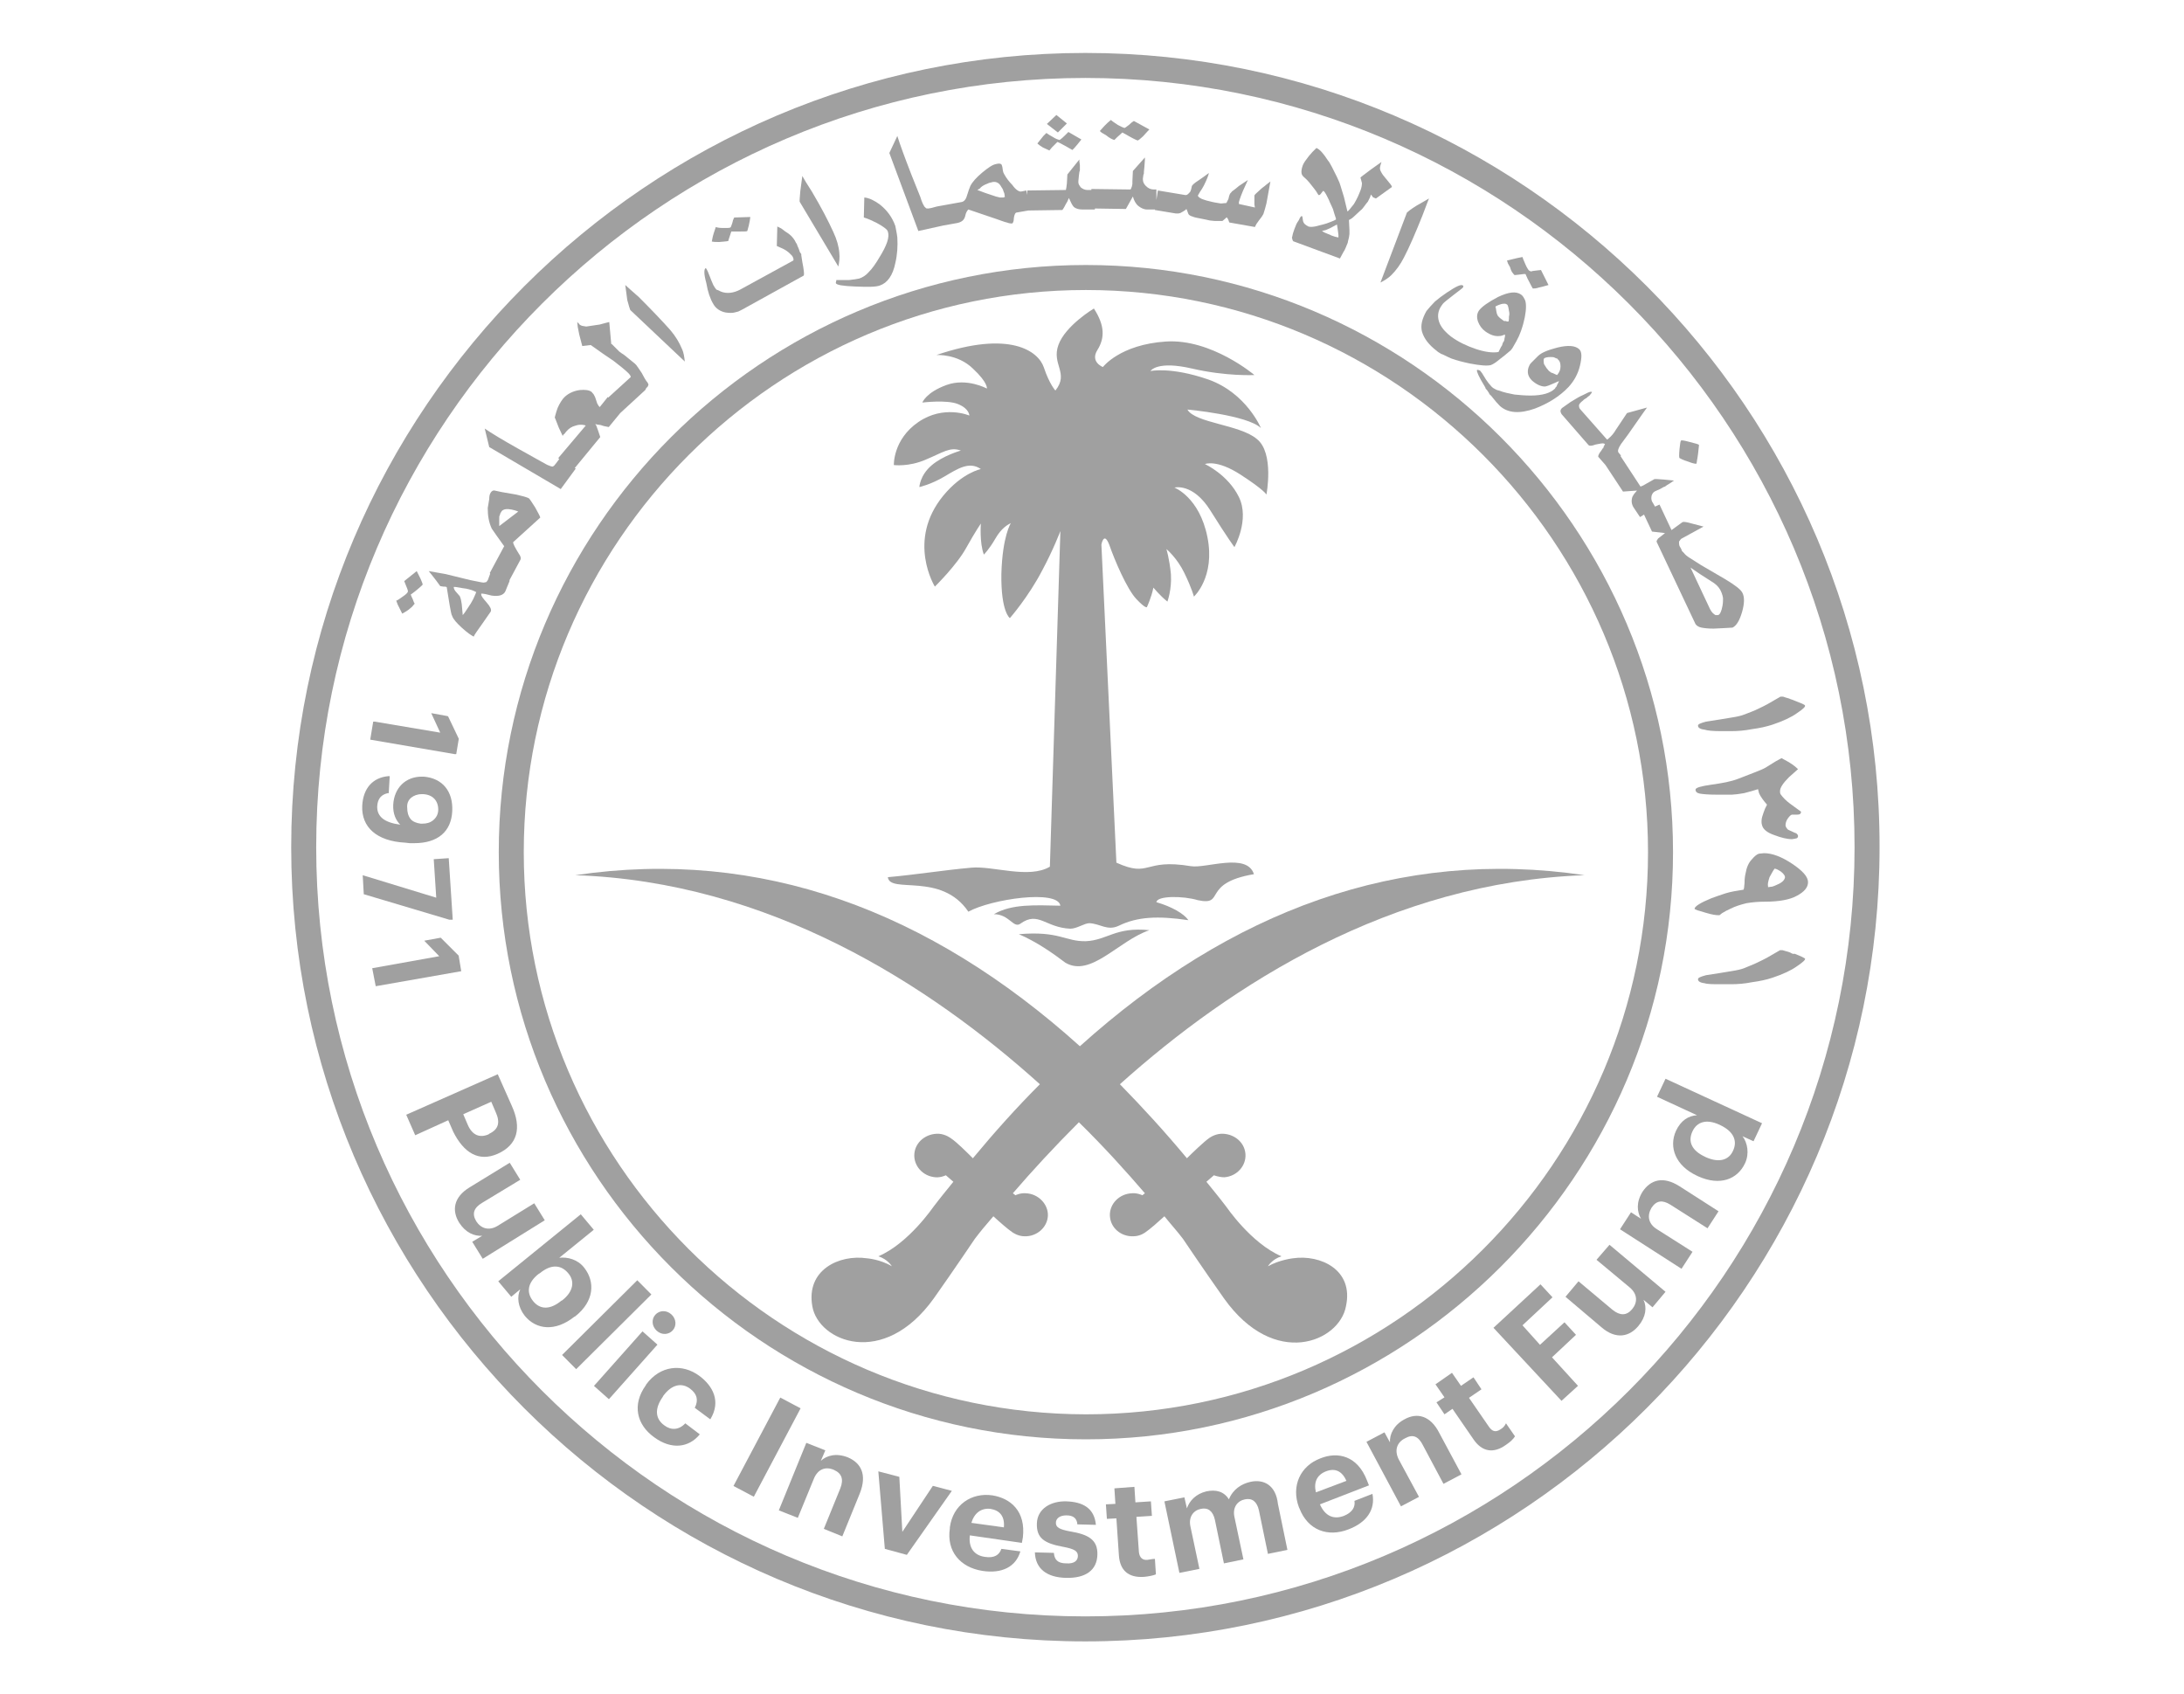 <svg width="165" height="128" viewBox="0 0 165 128" fill="none" xmlns="http://www.w3.org/2000/svg">
<g id="Public_Investment_Fund_(Saudi_Arabia)_logo 1">
<g id="Group">
<g id="Group_2">
<path id="XMLID_120_" d="M97.681 95.058C97.681 95.058 96.661 95.171 95.792 95.662C95.792 95.662 96.094 95.133 96.812 94.907C94.507 93.924 92.656 91.166 92.618 91.128C92.013 90.335 91.749 90.033 91.144 89.277C91.371 89.088 91.711 88.786 91.711 88.786C91.711 88.786 92.089 88.937 92.505 88.937C93.449 88.861 94.167 88.068 94.092 87.161C94.016 86.254 93.185 85.612 92.24 85.65C91.711 85.688 91.333 85.99 91.333 85.99C90.956 86.254 90.087 87.086 89.671 87.501C88.008 85.499 86.308 83.647 84.608 81.909C93.034 74.353 105.087 66.645 119.709 66.116C105.729 64.038 92.958 68.799 81.585 79.038C70.213 68.799 57.442 64.038 43.462 66.116C58.084 66.607 70.175 74.353 78.563 81.909C76.825 83.647 75.162 85.499 73.5 87.501C73.084 87.086 72.253 86.254 71.837 85.99C71.837 85.99 71.459 85.688 70.93 85.65C69.986 85.612 69.155 86.254 69.079 87.161C69.004 88.068 69.721 88.861 70.666 88.937C71.082 88.975 71.459 88.786 71.459 88.786C71.459 88.786 71.799 89.088 72.026 89.277C71.422 90.033 71.157 90.335 70.553 91.128C70.515 91.166 68.663 93.924 66.359 94.907C67.076 95.133 67.379 95.662 67.379 95.662C66.51 95.133 65.49 95.058 65.49 95.058C63.411 94.756 60.88 95.927 61.371 98.685C61.825 101.33 66.737 103.408 70.553 98.081C72.102 95.889 73.651 93.584 73.651 93.584C74.142 92.942 74.369 92.677 75.049 91.884C75.502 92.3 76.144 92.867 76.485 93.093C76.485 93.093 76.9 93.395 77.391 93.395C78.336 93.433 79.129 92.715 79.167 91.846C79.205 90.977 78.449 90.184 77.505 90.146C77.089 90.108 76.711 90.297 76.711 90.297C76.711 90.297 76.636 90.222 76.522 90.146C77.92 88.521 79.583 86.708 81.51 84.781C83.437 86.67 85.099 88.521 86.497 90.146C86.384 90.222 86.308 90.297 86.308 90.297C86.308 90.297 85.93 90.108 85.515 90.146C84.57 90.184 83.814 90.939 83.852 91.846C83.89 92.753 84.684 93.433 85.628 93.395C86.157 93.395 86.535 93.093 86.535 93.093C86.875 92.867 87.517 92.3 87.971 91.884C88.613 92.677 88.877 92.942 89.369 93.584C89.369 93.584 90.918 95.889 92.467 98.081C96.283 103.446 101.195 101.368 101.686 98.685C102.291 95.927 99.759 94.756 97.681 95.058Z" fill="#A0A0A0"/>
<path id="XMLID_119_" d="M76.976 70.574C78.298 71.141 79.545 72.01 80.489 72.728C82.416 73.861 84.495 71.066 86.837 70.272C84.268 70.007 83.663 71.028 82.039 71.103C80.489 71.141 80.036 70.31 76.976 70.574Z" fill="#A0A0A0"/>
<path id="XMLID_118_" d="M73.386 65.549C71.27 65.738 69.192 66.078 67.076 66.267C67.227 67.552 71.119 65.851 73.159 68.874C74.859 67.929 79.922 67.174 80.111 68.421C78.222 68.383 76.446 68.269 75.086 69.063C76.257 69.063 76.56 70.159 77.089 69.781C78.449 68.799 78.978 70.083 80.867 70.159C81.358 70.159 81.925 69.743 82.303 69.743C83.134 69.781 83.663 70.348 84.532 69.932C85.93 69.252 87.479 69.176 89.784 69.516C89.444 69.025 88.537 68.496 87.366 68.156C87.404 67.665 89.368 67.665 90.502 68.005C92.618 68.458 90.729 66.72 94.734 66.04C94.205 64.378 91.106 65.625 89.973 65.436C86.346 64.831 86.95 66.343 84.343 65.171L83.21 41.141C83.21 41.141 83.399 40.083 83.814 41.179C84.192 42.275 85.137 44.504 85.855 45.259C86.572 46.015 86.648 45.864 86.648 45.864C86.648 45.864 86.988 45.146 87.139 44.39C87.139 44.39 87.63 44.995 88.197 45.448C88.197 45.448 88.537 44.541 88.462 43.37C88.348 42.199 88.121 41.481 88.121 41.481C88.121 41.481 88.915 42.123 89.482 43.295C90.049 44.466 90.2 45.071 90.2 45.071C90.2 45.071 91.824 43.597 91.22 40.574C90.615 37.552 88.726 36.834 88.726 36.834C88.726 36.834 90.124 36.456 91.446 38.572C92.769 40.688 93.26 41.33 93.26 41.33C93.26 41.33 94.431 39.252 93.6 37.552C92.769 35.851 91.031 35.058 91.031 35.058C91.031 35.058 91.9 34.68 93.713 35.851C95.527 37.023 95.678 37.363 95.678 37.363C95.678 37.363 96.283 34.227 94.96 33.169C93.676 32.073 90.275 31.96 89.708 30.939C89.708 30.939 94.242 31.355 95.263 32.337C95.263 32.337 94.167 29.693 91.295 28.672C88.462 27.69 86.912 28.03 86.912 28.03C86.95 27.992 87.441 27.237 90.049 27.841C92.656 28.446 94.771 28.332 94.771 28.332C94.771 28.332 91.522 25.574 88.084 25.801C84.608 26.028 83.323 27.728 83.323 27.728C83.323 27.728 82.341 27.35 82.907 26.443C83.474 25.537 83.474 24.592 82.643 23.307C82.643 23.307 80.489 24.592 79.96 26.066C79.431 27.539 80.791 28.181 79.734 29.504C79.734 29.504 79.28 29.013 78.865 27.766C78.449 26.519 76.295 24.932 70.741 26.821C70.741 26.821 72.328 26.708 73.499 27.841C74.671 28.937 74.557 29.353 74.557 29.353C74.557 29.353 73.046 28.521 71.497 29.088C69.948 29.655 69.683 30.411 69.683 30.411C69.683 30.411 71.535 30.184 72.366 30.524C73.235 30.864 73.235 31.393 73.235 31.393C73.235 31.393 71.308 30.562 69.381 31.884C67.454 33.206 67.53 35.133 67.53 35.133C67.53 35.133 68.663 35.285 69.948 34.718C71.232 34.189 71.761 33.736 72.593 34.038C72.593 34.038 71.232 34.416 70.363 35.171C69.494 35.927 69.457 36.796 69.457 36.796C69.457 36.796 70.326 36.607 71.346 36.002C72.366 35.398 73.235 34.831 74.104 35.436C74.104 35.436 72.706 35.7 71.27 37.438C68.474 40.839 70.628 44.315 70.628 44.315C70.628 44.315 72.29 42.69 73.008 41.368C73.726 40.083 74.104 39.554 74.104 39.554C74.104 39.554 73.99 40.99 74.331 41.897C74.331 41.897 74.746 41.481 75.2 40.688C75.653 39.894 76.144 39.63 76.371 39.516C76.371 39.516 75.729 40.499 75.653 43.37C75.615 46.242 76.295 46.695 76.295 46.695C76.295 46.695 77.693 45.108 78.751 43.068C79.582 41.519 80.111 40.121 80.111 40.121L79.318 65.474C77.731 66.418 75.011 65.398 73.386 65.549Z" fill="#A0A0A0"/>
</g>
<g id="Group_3">
<path id="XMLID_115_" d="M82 122.111C49.998 122.111 23.889 96.002 23.889 64C23.889 31.997 49.998 5.889 82 5.889C114.002 5.889 140.111 31.997 140.111 64C140.111 96.002 114.04 122.111 82 122.111ZM82 4C48.977 4 22 30.977 22 64C22 97.06 48.977 124 82 124C115.06 124 142 97.023 142 64C142.038 30.977 115.06 4 82 4Z" fill="#A0A0A0"/>
<path id="XMLID_112_" d="M39.57 64.378C39.57 40.99 58.65 21.909 82.038 21.909C105.426 21.909 124.507 40.99 124.507 64.378C124.507 87.766 105.426 106.846 82.038 106.846C58.613 106.809 39.57 87.728 39.57 64.378ZM126.396 64.378C126.396 39.932 106.484 20.02 82.038 20.02C57.593 20.02 37.681 39.932 37.681 64.378C37.681 88.824 57.593 108.735 82.038 108.735C106.446 108.735 126.396 88.786 126.396 64.378Z" fill="#A0A0A0"/>
<path id="XMLID_111_" d="M63.335 20.134C63.411 19.793 63.449 19.453 63.411 19.113C63.373 18.622 63.222 18.093 62.957 17.526C62.58 16.695 62.05 15.675 61.333 14.466L60.879 13.748L60.615 13.295L60.464 14.428C60.426 14.919 60.388 15.222 60.426 15.259L63.335 20.134Z" fill="#A0A0A0"/>
<path id="XMLID_110_" d="M63.145 21.38C63.183 21.532 63.675 21.607 64.619 21.645C65.564 21.683 66.168 21.683 66.47 21.569C67.037 21.38 67.453 20.814 67.642 19.869C67.793 19.227 67.831 18.584 67.793 17.942C67.755 17.602 67.68 17.3 67.642 17.073C67.415 16.431 67.037 15.902 66.47 15.448C66.055 15.146 65.677 14.957 65.299 14.919L65.261 16.431C65.639 16.544 65.942 16.695 66.244 16.846C66.735 17.111 67.037 17.337 67.075 17.489C67.226 17.904 66.999 18.547 66.433 19.453C66.168 19.907 65.904 20.285 65.639 20.549C65.412 20.814 65.148 20.965 64.921 21.04C64.77 21.078 64.506 21.116 64.166 21.154H63.939H63.675H63.183C63.183 21.267 63.145 21.305 63.145 21.38Z" fill="#A0A0A0"/>
<g id="XMLID_85_">
<path id="XMLID_107_" d="M55.023 18.206C55.023 18.169 55.061 18.055 55.137 17.829L55.25 17.489H55.855C56.232 17.489 56.421 17.489 56.459 17.451L56.572 17.035L56.648 16.657L56.686 16.393L55.477 16.431C55.439 16.468 55.439 16.506 55.401 16.582C55.363 16.657 55.363 16.733 55.325 16.846C55.25 17.073 55.212 17.186 55.174 17.186C55.137 17.224 54.948 17.224 54.645 17.224C54.343 17.224 54.154 17.186 54.079 17.149L53.965 17.489C53.928 17.602 53.89 17.715 53.852 17.866L53.776 18.244C53.928 18.282 54.116 18.282 54.343 18.282C54.683 18.244 54.872 18.244 55.023 18.206Z" fill="#A0A0A0"/>
<path id="XMLID_106_" d="M47.617 23.421L51.736 27.312C51.698 26.972 51.66 26.632 51.509 26.33C51.32 25.877 51.055 25.423 50.64 24.932C50.035 24.252 49.242 23.421 48.259 22.438L47.617 21.872L47.239 21.532L47.39 22.665C47.504 23.081 47.579 23.345 47.617 23.421Z" fill="#A0A0A0"/>
<path id="XMLID_105_" d="M53.89 22.967C54.079 23.307 54.419 23.534 54.834 23.61C55.099 23.647 55.325 23.647 55.477 23.61L55.628 23.572C55.666 23.572 55.741 23.534 55.779 23.534L56.081 23.383L60.728 20.814C60.766 20.7 60.728 20.36 60.615 19.793L60.539 19.302C60.539 19.227 60.539 19.151 60.502 19.151L60.426 19.038L60.351 18.811C60.313 18.735 60.275 18.622 60.237 18.547L60.2 18.433L60.124 18.32L60.048 18.169C59.973 18.055 59.897 17.942 59.784 17.829C59.67 17.715 59.519 17.602 59.33 17.489L59.028 17.262L58.726 17.111L58.688 18.584L59.028 18.735C59.217 18.811 59.33 18.887 59.444 18.962C59.557 19.038 59.633 19.113 59.708 19.189L59.822 19.302C59.822 19.302 59.859 19.34 59.897 19.416C59.935 19.491 59.973 19.605 59.935 19.68L55.93 21.872C55.439 22.136 54.91 22.212 54.456 22.023L54.305 21.947L54.116 21.872L54.003 21.72L53.89 21.532C53.814 21.38 53.701 21.078 53.55 20.7L53.474 20.511L53.398 20.36L53.323 20.247C53.172 20.322 53.172 20.7 53.361 21.38C53.474 22.06 53.663 22.589 53.89 22.967Z" fill="#A0A0A0"/>
<path id="XMLID_102_" d="M74.027 14.239C74.141 14.088 74.292 14.013 74.443 13.937C74.556 13.899 74.632 13.861 74.707 13.824L75.01 13.748C75.274 13.71 75.501 13.824 75.652 14.126C75.765 14.277 75.803 14.39 75.803 14.428L75.879 14.617L75.916 14.882L75.803 14.919H75.69H75.539L75.388 14.882L75.236 14.844L74.67 14.655L74.443 14.579L74.141 14.466L73.838 14.353L74.027 14.239ZM71.269 17.035L72.327 16.846C72.667 16.771 72.856 16.62 72.932 16.28C72.969 16.091 73.045 15.94 73.158 15.826L75.274 16.544C75.614 16.657 75.879 16.771 76.068 16.809C76.257 16.884 76.408 16.884 76.445 16.884C76.521 16.884 76.597 16.733 76.597 16.468C76.634 16.204 76.71 16.053 76.823 16.053L77.692 15.902L80.261 15.864C80.375 15.713 80.45 15.562 80.526 15.411L80.639 15.222L80.753 14.957C80.904 15.297 81.017 15.524 81.13 15.637C81.32 15.788 81.546 15.826 81.773 15.826H82.717V15.751L85.06 15.788L85.589 14.844C85.665 15.146 85.816 15.411 86.005 15.562C86.194 15.713 86.42 15.826 86.647 15.826H87.251V15.864L88.838 16.128H89.027L89.178 16.091C89.329 16.015 89.443 15.94 89.556 15.864L89.632 15.788L89.67 15.864L89.783 16.166C89.821 16.242 89.934 16.317 90.085 16.355C90.236 16.431 90.501 16.468 90.879 16.544L91.068 16.582L91.408 16.657L91.785 16.695H92.352L92.579 16.506L92.654 16.431H92.692C92.73 16.468 92.768 16.544 92.806 16.62L92.843 16.733L92.881 16.809L94.808 17.149L94.921 16.922L95.11 16.657L95.337 16.355L95.45 16.166C95.526 15.94 95.602 15.675 95.677 15.373L95.979 13.71L95.639 13.975C95.526 14.088 95.375 14.164 95.224 14.315C94.921 14.579 94.77 14.73 94.77 14.768V14.995V15.297V15.448L94.808 15.675L93.599 15.411C93.599 15.373 93.599 15.335 93.599 15.259C93.637 15.146 93.675 14.995 93.75 14.806L93.901 14.428L94.279 13.597L93.599 14.05C93.297 14.315 93.108 14.428 93.07 14.466C93.032 14.542 92.957 14.579 92.919 14.655C92.881 14.73 92.843 14.844 92.806 15.033L92.654 15.335L92.239 15.373L91.785 15.297L91.597 15.259L91.143 15.146L90.803 15.033C90.576 14.919 90.501 14.844 90.501 14.768L90.652 14.504C90.69 14.428 90.765 14.353 90.803 14.277L90.954 14.013C91.181 13.559 91.294 13.257 91.332 13.068C91.03 13.295 90.765 13.484 90.539 13.635C90.236 13.824 90.085 13.975 90.047 14.05C90.01 14.239 89.972 14.39 89.934 14.466C89.783 14.655 89.67 14.768 89.518 14.73L87.478 14.39L87.365 15.108V14.315H87.176C86.949 14.315 86.76 14.239 86.571 14.05C86.42 13.899 86.345 13.748 86.345 13.559V13.484L86.382 13.219L86.42 13.106V12.992L86.458 12.615L86.496 12.086V11.897L85.589 12.917L85.551 13.71V13.899L85.513 14.088L85.438 14.277L85.4 14.315L82.453 14.277V14.353H82.151C81.962 14.353 81.811 14.277 81.659 14.164C81.546 14.013 81.471 13.899 81.471 13.786V13.672L81.508 13.295L81.546 12.992L81.584 12.879V12.69V12.463L81.546 12.199V12.048L80.639 13.181L80.602 13.861L80.564 14.164L80.526 14.353L77.617 14.39V14.73L77.541 14.39L77.163 14.466C77.012 14.504 76.748 14.353 76.483 13.975C76.219 13.71 76.03 13.446 75.879 13.181L75.803 13.03L75.765 12.879L75.728 12.615C75.69 12.501 75.69 12.426 75.614 12.388C75.539 12.35 75.425 12.35 75.274 12.388C75.01 12.426 74.67 12.652 74.216 13.03C73.763 13.408 73.46 13.748 73.309 14.05C73.272 14.126 73.158 14.428 73.007 14.919C72.931 15.108 72.818 15.222 72.667 15.259L70.778 15.6L70.362 15.713L70.136 15.751C70.022 15.751 69.984 15.751 69.947 15.713L69.833 15.6C69.833 15.6 69.796 15.562 69.796 15.524C69.758 15.486 69.644 15.259 69.531 14.882L68.851 13.181C68.322 11.821 67.982 10.877 67.793 10.272L67.189 11.557L69.38 17.451L71.269 17.035Z" fill="#A0A0A0"/>
<path id="XMLID_99_" d="M128.436 43.37L129.494 44.05C129.759 44.239 129.947 44.466 130.061 44.768L130.099 44.882L130.136 44.995L130.174 45.184C130.174 45.335 130.174 45.524 130.136 45.751C130.061 46.166 129.947 46.431 129.796 46.468C129.683 46.468 129.607 46.468 129.607 46.468C129.456 46.393 129.305 46.242 129.192 46.015L127.718 42.879L128.436 43.37ZM118.008 30.826C117.932 30.902 117.895 30.977 117.895 31.053C117.895 31.128 117.932 31.204 117.97 31.28L120.01 33.622C120.086 33.698 120.237 33.698 120.539 33.584C120.879 33.509 121.106 33.471 121.182 33.509L121.257 33.547L121.219 33.622L121.144 33.773C121.144 33.849 121.106 33.887 121.068 33.887L121.031 33.962L120.955 34.075L120.842 34.227C120.728 34.416 120.728 34.529 120.766 34.529L121.295 35.133L122.617 37.136L123.675 37.06L123.449 37.325L123.335 37.514C123.222 37.816 123.26 38.118 123.449 38.383L123.902 39.063L124.204 38.874L124.809 40.159L125.791 40.272L125.262 40.688C125.187 40.801 125.149 40.877 125.149 40.914L128.096 47.149C128.209 47.3 128.361 47.375 128.549 47.413C128.738 47.451 129.041 47.489 129.456 47.489L130.25 47.451L130.892 47.413C131.194 47.262 131.421 46.884 131.61 46.242C131.799 45.599 131.799 45.108 131.648 44.806C131.534 44.541 131.081 44.202 130.325 43.748L128.512 42.69L127.68 42.161C127.492 42.048 127.303 41.897 127.227 41.783C127.151 41.708 127.114 41.67 127.076 41.632L127 41.443L126.887 41.254C126.849 41.141 126.849 41.028 126.849 40.914C126.925 40.801 127 40.688 127.114 40.65L128.701 39.781L127.832 39.554C127.454 39.441 127.189 39.403 127.114 39.441L126.282 40.045L125.376 38.118L125.036 38.27L124.884 38.005C124.771 37.854 124.733 37.703 124.771 37.476C124.809 37.325 124.884 37.212 124.998 37.136L125.073 37.098L125.413 36.947L125.678 36.796L125.791 36.758L125.942 36.645L126.131 36.532L126.358 36.38L126.471 36.305C126.396 36.305 126.169 36.267 125.716 36.229L125.187 36.191H124.998L124.393 36.532L124.129 36.683L123.94 36.758L122.429 34.453L122.391 34.491L122.466 34.416L122.277 34.189C122.202 34.075 122.24 33.887 122.466 33.547L122.995 32.829L124.053 31.317L124.431 30.788L122.92 31.204L122.088 32.451C121.937 32.715 121.748 32.942 121.56 33.093L121.484 33.169L121.408 33.206L119.406 30.939C119.293 30.826 119.293 30.713 119.293 30.599C119.33 30.486 119.444 30.373 119.595 30.259C119.595 30.259 119.633 30.222 119.67 30.184L119.784 30.108L119.859 30.07L119.935 29.995L120.086 29.882L120.237 29.693L120.275 29.617C120.237 29.579 120.124 29.579 119.897 29.693L119.746 29.768L119.595 29.844C119.406 29.919 119.066 30.108 118.65 30.373L118.008 30.826Z" fill="#A0A0A0"/>
<path id="XMLID_98_" d="M105.123 20.776C105.463 20.436 105.803 19.982 106.068 19.453C106.483 18.66 106.937 17.602 107.466 16.28L107.768 15.486L107.957 14.995L106.975 15.562C106.559 15.826 106.332 16.015 106.295 16.053L104.292 21.343C104.594 21.191 104.897 21.003 105.123 20.776Z" fill="#A0A0A0"/>
<path id="XMLID_97_" d="M127.529 34.869C127.907 35.02 128.134 35.058 128.171 35.02C128.171 34.944 128.209 34.869 128.209 34.756C128.247 34.642 128.247 34.491 128.285 34.302L128.36 33.622C128.323 33.547 128.096 33.509 127.68 33.395C127.265 33.282 127.038 33.244 127 33.282C126.962 33.32 126.925 33.509 126.887 33.924C126.849 34.34 126.849 34.567 126.887 34.605C126.962 34.642 127.151 34.756 127.529 34.869Z" fill="#A0A0A0"/>
<path id="XMLID_94_" d="M113.625 24.252L113.474 24.139L113.322 24.025L113.171 23.874L113.096 23.723L113.058 23.572L113.02 23.345C113.02 23.27 112.982 23.232 112.982 23.156C113.171 23.043 113.322 23.005 113.436 22.967C113.625 22.929 113.776 22.929 113.851 23.005C113.927 23.043 113.965 23.232 114.003 23.496C114.04 23.647 114.04 23.761 114.003 23.912C114.003 24.025 114.003 24.176 113.965 24.29H113.851L113.776 24.252H113.625ZM107.428 25.045C107.579 25.574 107.957 26.066 108.562 26.519C108.6 26.557 108.637 26.594 108.713 26.632C108.788 26.67 108.864 26.746 109.015 26.783L109.317 26.934L109.657 27.086C110.073 27.237 110.526 27.35 111.055 27.463C111.849 27.615 112.378 27.652 112.642 27.577C112.831 27.501 113.058 27.35 113.322 27.123L113.663 26.859L114.116 26.481L114.154 26.443L114.267 26.292L114.569 25.763L114.758 25.385L114.909 25.008C115.174 24.252 115.287 23.61 115.287 23.156C115.287 22.892 115.249 22.703 115.174 22.589C115.098 22.438 115.023 22.325 114.909 22.249C114.532 21.985 113.965 22.06 113.171 22.438C112.453 22.816 111.962 23.156 111.736 23.458C111.584 23.685 111.547 23.95 111.66 24.29C111.773 24.592 111.962 24.856 112.227 25.045C112.605 25.31 112.945 25.423 113.285 25.385C113.398 25.385 113.511 25.348 113.7 25.272C113.7 25.348 113.7 25.385 113.7 25.423L113.663 25.574C113.663 25.688 113.625 25.801 113.549 25.877L113.474 26.103L113.398 26.217L113.209 26.594C112.756 26.67 112.189 26.594 111.509 26.368C110.829 26.141 110.186 25.839 109.62 25.423C109.28 25.159 108.977 24.856 108.788 24.479C108.562 23.987 108.6 23.496 108.94 23.043C109.015 22.929 109.128 22.816 109.28 22.703L109.809 22.287L110.3 21.909C110.413 21.834 110.489 21.758 110.526 21.72C110.564 21.645 110.564 21.607 110.526 21.569C110.375 21.456 109.998 21.645 109.317 22.098C108.977 22.325 108.675 22.552 108.411 22.778C108.146 23.043 107.957 23.27 107.768 23.496C107.428 24.101 107.315 24.592 107.428 25.045Z" fill="#A0A0A0"/>
<path id="XMLID_91_" d="M100.174 17.375L100.514 17.224L101.005 16.96L101.043 17.186L101.081 17.451L101.118 17.753V17.942C100.929 17.904 100.778 17.866 100.589 17.791L100.514 17.753L100.06 17.564L99.871 17.451L100.174 17.375ZM101.232 19.529L101.496 19.038C101.61 18.887 101.685 18.66 101.798 18.395C101.798 18.395 101.836 18.32 101.836 18.244L101.912 17.942L101.95 17.678V17.375L101.912 16.62C101.987 16.582 102.138 16.506 102.252 16.393L102.781 15.902C102.894 15.826 103.008 15.675 103.196 15.411C103.272 15.335 103.31 15.259 103.348 15.222L103.423 15.07L103.499 14.919L103.574 14.693L103.688 14.844C103.725 14.882 103.725 14.919 103.763 14.919L103.952 14.995L105.161 14.126C105.161 14.05 105.048 13.899 104.821 13.635L104.481 13.219C104.33 12.992 104.254 12.841 104.254 12.728C104.254 12.615 104.292 12.463 104.368 12.237L103.574 12.803L102.97 13.257L102.781 13.408L102.894 13.824C102.894 14.013 102.856 14.201 102.781 14.39L102.705 14.579L102.592 14.844L102.441 15.146L102.29 15.411C102.025 15.751 101.874 15.94 101.798 15.977L101.534 14.882L101.269 14.013C101.194 13.748 101.081 13.559 101.005 13.37L100.778 12.917L100.627 12.615C100.514 12.426 100.438 12.237 100.325 12.123C99.985 11.595 99.72 11.292 99.456 11.179L99.154 11.481L98.889 11.783C98.662 12.086 98.511 12.275 98.436 12.463C98.36 12.652 98.322 12.841 98.322 12.992C98.322 13.181 98.398 13.295 98.587 13.446C98.814 13.635 99.04 13.937 99.305 14.277L99.418 14.428L99.607 14.73C99.683 14.768 99.758 14.693 99.834 14.579C99.909 14.466 99.985 14.39 99.985 14.428C100.023 14.428 100.136 14.579 100.249 14.806L100.4 15.108C100.438 15.222 100.476 15.297 100.514 15.373L100.703 15.788L100.816 16.166L100.929 16.506V16.582C100.816 16.657 100.703 16.695 100.514 16.771L100.212 16.884L99.947 16.96L99.343 17.111C99.116 17.149 98.965 17.149 98.851 17.111C98.625 16.997 98.474 16.884 98.436 16.657L98.398 16.393L98.36 16.317C98.285 16.317 98.209 16.431 98.133 16.62C98.058 16.733 97.982 16.846 97.945 16.922L97.793 17.3C97.756 17.413 97.718 17.526 97.68 17.64C97.642 17.753 97.642 17.866 97.605 17.942C97.642 18.131 97.68 18.244 97.756 18.244L101.232 19.529Z" fill="#A0A0A0"/>
<path id="XMLID_90_" d="M114.078 20.171L114.154 20.398L114.229 20.549C114.305 20.662 114.381 20.738 114.418 20.776H114.494L114.834 20.738L115.136 20.7H115.25L115.401 21.04C115.665 21.532 115.779 21.796 115.816 21.796C115.892 21.796 116.043 21.796 116.27 21.72C116.459 21.683 116.723 21.607 116.988 21.532L116.421 20.398L116.081 20.436L115.779 20.474C115.703 20.511 115.627 20.511 115.59 20.474L115.514 20.436C115.476 20.398 115.363 20.247 115.25 19.982C115.098 19.642 115.023 19.453 115.023 19.416L114.645 19.491L113.852 19.68L113.927 19.907L114.078 20.171Z" fill="#A0A0A0"/>
<path id="XMLID_87_" d="M116.648 27.086C116.723 27.01 116.912 26.972 117.139 26.972C117.252 26.972 117.366 26.972 117.441 27.01C117.517 27.048 117.592 27.086 117.63 27.086C117.668 27.086 117.668 27.123 117.706 27.161C117.857 27.274 117.895 27.463 117.895 27.69C117.895 27.917 117.819 28.106 117.668 28.295L117.63 28.332L117.29 28.181L117.177 28.144L117.139 28.106L117.026 28.03L116.837 27.803L116.648 27.501C116.61 27.274 116.61 27.123 116.648 27.086ZM115.665 27.426C115.552 27.539 115.514 27.69 115.476 27.766C115.363 28.144 115.439 28.446 115.741 28.748C116.081 29.05 116.421 29.201 116.723 29.201L116.874 29.164L116.988 29.126L117.177 29.05L117.441 28.937L117.781 28.786C117.743 28.899 117.706 28.975 117.668 29.013L117.592 29.201L117.555 29.239L117.517 29.277L117.479 29.353C117.139 29.693 116.534 29.882 115.628 29.882C115.212 29.882 114.796 29.844 114.419 29.806C114.041 29.73 113.625 29.655 113.247 29.504L113.096 29.466L112.945 29.39C112.869 29.353 112.794 29.315 112.681 29.201L112.454 28.937L112.265 28.672L111.963 28.181L111.811 27.992C111.698 27.955 111.623 27.917 111.585 27.955C111.547 28.068 111.736 28.484 112.152 29.164C112.189 29.239 112.227 29.277 112.227 29.315C112.227 29.353 112.265 29.39 112.34 29.466L112.492 29.693C112.529 29.768 112.529 29.806 112.567 29.806C112.567 29.844 112.605 29.844 112.643 29.882L112.794 30.07C112.945 30.259 113.096 30.448 113.323 30.675C113.927 31.204 114.796 31.28 115.968 30.864C116.95 30.486 117.819 29.957 118.499 29.239C118.915 28.786 119.217 28.257 119.368 27.615C119.519 26.972 119.519 26.557 119.293 26.368C118.99 26.103 118.461 26.066 117.668 26.254C116.95 26.443 116.459 26.632 116.194 26.897L115.665 27.426Z" fill="#A0A0A0"/>
<path id="XMLID_86_" d="M79.28 11.368L79.469 11.141L79.658 10.952L79.884 10.725C79.922 10.725 80.149 10.839 80.489 11.028L81.018 11.33L81.169 11.179L81.396 10.914L81.698 10.537L80.716 9.97L80.451 10.234C80.224 10.461 80.073 10.574 80.035 10.574C79.922 10.537 79.771 10.499 79.544 10.348L79.28 10.197L79.053 10.045L78.94 10.159L78.826 10.272L78.675 10.461L78.373 10.839C78.449 10.914 78.6 11.028 78.789 11.141C78.902 11.179 79.091 11.292 79.28 11.368Z" fill="#A0A0A0"/>
</g>
<path id="XMLID_84_" d="M79.091 9.365L79.922 10.008L80.602 9.327L79.809 8.685L79.091 9.365Z" fill="#A0A0A0"/>
<g id="XMLID_70_">
<path id="XMLID_83_" d="M84.19 10.574L84.379 10.385L84.795 10.008L85.4 10.348C85.74 10.537 85.928 10.612 85.966 10.612L86.08 10.537L86.344 10.31C86.609 10.008 86.797 9.819 86.835 9.781L85.664 9.139C85.588 9.176 85.437 9.29 85.286 9.441C85.097 9.592 84.984 9.667 84.946 9.667L84.757 9.592L84.455 9.441C84.153 9.252 83.964 9.101 83.926 9.063L83.662 9.29L83.435 9.516L83.095 9.894C83.132 9.97 83.321 10.083 83.586 10.234C83.813 10.423 84.039 10.537 84.19 10.574Z" fill="#A0A0A0"/>
<path id="XMLID_82_" d="M42.364 36.947L43.498 35.398L43.422 35.36L45.349 33.018L45.198 32.564L45.047 32.149L44.971 32.035L45.122 32.073L45.387 32.111L45.614 32.186L45.991 32.262L46.86 31.204L48.75 29.466L48.825 29.315L48.938 29.201C48.976 29.088 49.014 29.05 48.976 29.013C48.938 28.899 48.901 28.861 48.863 28.824C48.825 28.786 48.787 28.71 48.712 28.597L48.485 28.181C48.296 27.879 48.145 27.69 48.069 27.577C48.069 27.577 48.032 27.539 47.956 27.463L47.163 26.821L46.936 26.67L46.785 26.557L46.52 26.292L46.218 25.99H46.18L46.029 24.327L45.727 24.403L45.311 24.516L44.291 24.668C44.102 24.63 43.989 24.63 43.913 24.592L43.838 24.554C43.8 24.554 43.8 24.516 43.762 24.479L43.611 24.327L43.649 24.705L43.762 25.272L43.989 26.141L44.631 26.066L45.538 26.708L46.369 27.274C46.86 27.652 47.238 27.955 47.465 28.181C47.578 28.295 47.654 28.408 47.654 28.484L45.954 30.033L45.916 29.995L45.311 30.751L45.236 30.675L45.122 30.486L45.009 30.146C44.971 29.995 44.896 29.882 44.858 29.806C44.82 29.73 44.745 29.693 44.707 29.617C44.518 29.466 44.216 29.428 43.8 29.466C43.271 29.541 42.818 29.768 42.515 30.146C42.326 30.41 42.138 30.713 42.024 31.128L41.949 31.393L41.911 31.544L41.949 31.62L42.213 32.3L42.515 32.942C42.515 32.904 42.553 32.829 42.629 32.791L42.78 32.602C42.969 32.375 43.195 32.224 43.498 32.149C43.724 32.073 43.913 32.073 44.14 32.111L44.253 32.149L42.175 34.605L42.251 34.68L42.024 34.982L41.873 35.171C41.797 35.247 41.722 35.247 41.722 35.247L41.571 35.209C41.571 35.209 41.533 35.209 41.495 35.171C41.42 35.171 41.231 35.058 40.891 34.869L39.266 33.962C37.981 33.244 37.112 32.715 36.621 32.375L36.961 33.773L42.364 36.947Z" fill="#A0A0A0"/>
<path id="XMLID_78_" d="M34.921 44.428L35.186 44.466C35.261 44.466 35.299 44.504 35.374 44.504L35.639 44.579L35.828 44.655L35.979 44.73L35.904 44.919L35.752 45.259L35.563 45.599C35.526 45.637 35.488 45.713 35.412 45.826L35.261 46.053L35.11 46.28L34.959 46.468L34.883 45.637C34.846 45.373 34.808 45.184 34.732 45.033L34.468 44.73C34.354 44.617 34.279 44.466 34.279 44.353C34.279 44.315 34.505 44.353 34.921 44.428ZM37.717 39.743V39.592V39.214C37.717 39.063 37.717 38.95 37.755 38.95L37.793 38.798L37.906 38.609C38.057 38.458 38.284 38.421 38.662 38.496C38.813 38.534 39.002 38.572 39.153 38.647L37.717 39.743ZM32.956 43.861L33.259 44.277L33.485 44.315C33.599 44.315 33.674 44.315 33.75 44.353L33.977 45.751C34.052 46.128 34.09 46.431 34.166 46.544C34.241 46.771 34.505 47.073 34.921 47.451C35.337 47.829 35.639 48.018 35.79 48.093L35.866 47.942L36.017 47.715L36.47 47.073C36.848 46.544 37.037 46.242 37.075 46.204C37.15 46.053 37.037 45.826 36.773 45.524C36.508 45.222 36.357 45.033 36.357 44.919V44.844H36.432C36.508 44.844 36.735 44.882 37.15 44.995C37.717 45.071 38.019 44.957 38.17 44.693L38.511 43.861H38.473L39.304 42.312C39.38 42.199 39.342 42.01 39.191 41.821C38.888 41.33 38.737 41.028 38.775 40.952L40.815 39.101C40.815 39.025 40.664 38.761 40.438 38.345C40.173 37.929 40.022 37.703 39.984 37.665C39.871 37.589 39.72 37.552 39.606 37.514L39.304 37.438L39.002 37.363L37.906 37.174L37.377 37.06C37.264 37.023 37.15 37.098 37.075 37.212C36.999 37.325 36.961 37.476 36.961 37.703L36.848 38.383C36.848 38.95 36.924 39.441 37.15 39.932L37.49 40.423L38.057 41.217L38.095 41.254L36.999 43.295L37.037 43.333L36.924 43.635L36.886 43.748C36.848 43.861 36.773 43.937 36.735 43.975L36.546 44.013C36.432 44.013 36.092 43.937 35.526 43.824L33.674 43.37L33.032 43.257L32.39 43.144L32.692 43.521L32.956 43.861Z" fill="#A0A0A0"/>
<path id="XMLID_77_" d="M30.387 46.355C30.463 46.317 30.538 46.28 30.651 46.204L30.878 46.053L31.143 45.826C31.218 45.751 31.256 45.675 31.332 45.599C31.294 45.562 31.256 45.486 31.18 45.259L31.105 45.108L31.029 44.919C31.067 44.882 31.256 44.768 31.52 44.541C31.709 44.39 31.823 44.277 31.898 44.202L31.936 44.164C31.936 44.126 31.898 44.013 31.785 43.748L31.634 43.446L31.483 43.144L30.538 43.899L30.765 44.466C30.803 44.579 30.84 44.655 30.803 44.73C30.765 44.806 30.651 44.919 30.425 45.071C30.16 45.259 30.009 45.373 29.934 45.373L30.047 45.675L30.387 46.355Z" fill="#A0A0A0"/>
<path id="XMLID_74_" d="M133.687 66.267C133.914 65.851 134.027 65.662 134.065 65.625C134.178 65.625 134.329 65.7 134.556 65.851C134.745 66.002 134.858 66.154 134.858 66.267C134.821 66.531 134.556 66.72 134.178 66.871C134.103 66.909 133.989 66.947 133.876 66.985C133.876 66.985 133.763 66.985 133.574 67.023V66.947C133.536 66.834 133.574 66.607 133.687 66.267ZM128.02 68.647C128.057 68.723 128.322 68.799 128.851 68.95C129.342 69.101 129.644 69.138 129.795 69.138H129.909L130.098 68.987L130.362 68.836C130.4 68.799 130.438 68.799 130.513 68.761C130.589 68.723 130.664 68.685 130.74 68.647C131.118 68.458 131.496 68.345 131.949 68.232C132.402 68.156 132.856 68.118 133.347 68.118C134.405 68.118 135.236 67.967 135.765 67.665C136.332 67.363 136.596 67.023 136.596 66.645C136.596 66.229 136.181 65.776 135.387 65.247C134.594 64.718 133.876 64.453 133.271 64.453L132.894 64.491C132.742 64.529 132.554 64.68 132.365 64.907C132.1 65.171 131.949 65.549 131.873 66.002C131.836 66.154 131.798 66.38 131.798 66.72L131.76 67.098L131.722 67.212C131.231 67.287 130.778 67.363 130.4 67.476L129.833 67.665L129.304 67.854C128.473 68.194 128.057 68.458 128.02 68.647Z" fill="#A0A0A0"/>
<path id="XMLID_73_" d="M135.84 58.106C135.576 57.841 135.274 57.652 135.009 57.501L134.593 57.275L134.178 57.501L133.384 57.992C133.195 58.106 132.893 58.219 132.515 58.37L131.344 58.824C130.777 59.05 130.097 59.164 129.304 59.277C128.51 59.39 128.095 59.504 128.095 59.655C128.095 59.806 128.208 59.919 128.435 59.957C128.661 59.995 129.077 60.033 129.682 60.033H129.908H130.853L131.269 59.995L131.76 59.919L132.326 59.768L132.818 59.617L132.893 59.919C133.007 60.184 133.233 60.486 133.498 60.788L133.422 60.94L133.347 61.091L133.233 61.393C133.158 61.62 133.082 61.809 133.082 62.035C133.082 62.149 133.082 62.224 133.12 62.337C133.195 62.64 133.498 62.904 134.065 63.093C134.556 63.282 135.009 63.395 135.387 63.395L135.614 63.358L135.765 63.32C135.84 63.244 135.84 63.206 135.84 63.131C135.803 63.018 135.727 62.942 135.576 62.904L135.085 62.678C134.971 62.564 134.896 62.451 134.896 62.337C134.896 62.149 134.971 61.96 135.085 61.809C135.198 61.657 135.311 61.544 135.387 61.544H135.576H135.765C135.991 61.544 136.067 61.468 136.067 61.317L135.236 60.713C134.934 60.486 134.707 60.259 134.518 59.995C134.48 59.919 134.48 59.844 134.48 59.768C134.48 59.504 134.707 59.164 135.16 58.71L135.84 58.106Z" fill="#A0A0A0"/>
<path id="XMLID_72_" d="M130.777 54.214C130.286 54.29 129.681 54.403 128.888 54.516C128.472 54.63 128.283 54.705 128.283 54.819C128.283 54.97 128.434 55.083 128.774 55.121C129.001 55.196 129.417 55.234 129.983 55.234H130.512H130.815C131.268 55.234 131.797 55.196 132.364 55.083C132.931 55.008 133.46 54.894 133.913 54.743C134.706 54.479 135.349 54.176 135.764 53.874C136.218 53.572 136.407 53.383 136.369 53.307C136.369 53.232 136.067 53.118 135.575 52.929C135.5 52.892 135.386 52.854 135.273 52.816C135.198 52.778 135.084 52.74 134.933 52.703L134.706 52.627H134.517L133.535 53.194C133.346 53.307 133.082 53.421 132.779 53.572C132.477 53.723 132.137 53.836 131.759 53.987C131.57 54.063 131.268 54.139 130.777 54.214Z" fill="#A0A0A0"/>
<path id="XMLID_71_" d="M135.273 71.972C135.198 71.934 135.084 71.897 134.933 71.859L134.669 71.783H134.48L133.497 72.35C133.308 72.463 133.044 72.577 132.742 72.728C132.439 72.879 132.099 72.992 131.759 73.144C131.57 73.219 131.268 73.295 130.777 73.37C130.286 73.446 129.681 73.559 128.888 73.672C128.472 73.786 128.283 73.861 128.283 73.975C128.283 74.126 128.434 74.239 128.774 74.277C129.001 74.353 129.417 74.353 129.983 74.353H130.512H130.815C131.268 74.353 131.797 74.315 132.364 74.201C132.931 74.126 133.46 74.013 133.913 73.861C134.706 73.597 135.349 73.295 135.764 72.992C136.218 72.69 136.407 72.501 136.369 72.426C136.369 72.388 136.067 72.237 135.575 72.048C135.5 72.086 135.386 72.048 135.273 71.972Z" fill="#A0A0A0"/>
</g>
<path id="XMLID_69_" d="M34.468 56.972L34.657 55.839V55.801L33.864 54.139L33.826 54.101L32.579 53.874L33.259 55.348L28.31 54.516H28.196L27.97 55.877L34.355 56.972H34.468Z" fill="#A0A0A0"/>
<g id="XMLID_65_">
<path id="XMLID_66_" d="M31.069 60.259C31.257 60.108 31.522 59.995 31.862 59.995C31.9 59.995 31.938 59.995 31.975 59.995C32.693 60.033 33.109 60.486 33.109 61.166C33.109 61.506 32.958 61.771 32.731 61.96C32.504 62.149 32.24 62.224 31.9 62.224C31.862 62.224 31.824 62.224 31.786 62.224C31.484 62.186 31.182 62.073 31.031 61.884C30.842 61.657 30.766 61.355 30.766 61.053C30.729 60.713 30.842 60.448 31.069 60.259ZM30.615 63.66L30.955 63.698C31.069 63.698 31.182 63.698 31.295 63.698C33.071 63.698 34.091 62.829 34.167 61.28C34.242 59.768 33.411 58.786 32.013 58.672C31.975 58.672 31.9 58.672 31.862 58.672C30.653 58.672 29.784 59.504 29.708 60.788C29.671 61.506 29.935 61.998 30.237 62.3C29.066 62.149 28.462 61.695 28.499 60.902C28.537 60.335 28.802 60.033 29.293 59.919H29.368L29.444 58.635H29.331C28.159 58.748 27.441 59.542 27.366 60.864C27.29 62.489 28.462 63.547 30.615 63.66Z" fill="#A0A0A0"/>
</g>
<path id="XMLID_64_" d="M33.94 69.479H34.204L33.902 64.831L32.769 64.907L32.958 67.816L27.517 66.154L27.403 66.116L27.479 67.476V67.552L33.94 69.479Z" fill="#A0A0A0"/>
<path id="XMLID_63_" d="M34.658 72.237V72.199L33.335 70.876L33.297 70.839L32.051 71.065L33.184 72.237L28.121 73.144L28.386 74.504L34.846 73.37L34.658 72.237Z" fill="#A0A0A0"/>
<g id="XMLID_55_">
<path id="XMLID_60_" d="M37.114 83.232L37.454 84.025C37.794 84.781 37.68 85.31 36.962 85.65L36.925 85.688C36.245 85.99 35.678 85.763 35.338 84.97L34.998 84.176L37.114 83.232ZM37.605 87.161C39.116 86.481 39.418 85.196 38.663 83.534L37.605 81.154L30.69 84.214L31.37 85.763L33.864 84.63L34.242 85.499C35.035 87.086 36.169 87.803 37.605 87.161Z" fill="#A0A0A0"/>
<path id="XMLID_59_" d="M40.362 90.902L37.604 92.602C36.924 93.018 36.32 92.791 35.98 92.262C35.64 91.695 35.791 91.242 36.433 90.864L39.304 89.126L38.511 87.841L35.488 89.693C34.242 90.448 34.128 91.469 34.695 92.375C35.186 93.131 35.828 93.395 36.433 93.358L35.677 93.811L36.471 95.096L41.156 92.186L40.362 90.902Z" fill="#A0A0A0"/>
<path id="XMLID_56_" d="M42.479 98.232L42.403 98.269C41.572 98.95 40.816 98.95 40.287 98.307C39.758 97.665 39.834 96.909 40.703 96.229L40.779 96.191C41.648 95.474 42.403 95.549 42.932 96.191C43.423 96.758 43.348 97.552 42.479 98.232ZM43.461 99.441C44.897 98.307 44.972 96.834 44.141 95.776C43.65 95.133 42.857 94.945 42.252 95.02L44.859 92.904L43.877 91.733L37.643 96.796L38.625 97.967L39.305 97.4C39.041 97.967 39.116 98.723 39.645 99.403C40.514 100.461 41.95 100.612 43.386 99.479L43.461 99.441Z" fill="#A0A0A0"/>
</g>
<path id="XMLID_54_" d="M48.146 96.718L42.464 102.363L43.529 103.435L49.211 97.79L48.146 96.718Z" fill="#A0A0A0"/>
<g id="XMLID_52_">
<path id="XMLID_53_" d="M49.506 99.327C49.204 99.668 49.242 100.196 49.62 100.536C49.997 100.877 50.526 100.839 50.829 100.499C51.131 100.159 51.093 99.63 50.715 99.29C50.337 98.95 49.809 98.987 49.506 99.327Z" fill="#A0A0A0"/>
</g>
<path id="XMLID_51_" d="M48.54 100.577L44.874 104.699L46.003 105.703L49.669 101.582L48.54 100.577Z" fill="#A0A0A0"/>
<g id="XMLID_49_">
<path id="XMLID_50_" d="M52.831 103.937C51.547 102.992 49.884 103.144 48.826 104.579L48.789 104.655C47.731 106.128 48.108 107.64 49.431 108.584C50.716 109.529 52.038 109.378 52.869 108.358L51.773 107.526C51.282 108.055 50.678 108.055 50.187 107.678C49.507 107.186 49.431 106.431 50.073 105.524L50.111 105.448C50.753 104.579 51.509 104.428 52.151 104.919C52.642 105.297 52.794 105.751 52.491 106.355L53.663 107.224C54.494 105.864 53.852 104.693 52.831 103.937Z" fill="#A0A0A0"/>
</g>
<path id="XMLID_48_" d="M58.949 105.58L55.414 112.258L56.95 113.071L60.485 106.393L58.949 105.58Z" fill="#A0A0A0"/>
<g id="XMLID_46_">
<path id="XMLID_47_" d="M64.053 110.096C63.184 109.756 62.466 109.945 62.013 110.36L62.353 109.567L60.917 109L58.839 114.101L60.275 114.667L61.484 111.72C61.786 110.965 62.391 110.776 62.995 111.04C63.6 111.305 63.751 111.758 63.486 112.438L62.239 115.499L63.637 116.065L64.96 112.816C65.526 111.38 65.035 110.511 64.053 110.096Z" fill="#A0A0A0"/>
</g>
<path id="XMLID_45_" d="M70.476 112.249L68.171 115.725L67.944 111.569L66.357 111.154L66.849 117.01L68.511 117.463L71.912 112.627L70.476 112.249Z" fill="#A0A0A0"/>
<g id="XMLID_33_">
<path id="XMLID_42_" d="M73.386 115.045C73.612 114.29 74.141 113.912 74.822 113.987C75.54 114.101 75.917 114.554 75.842 115.385L73.386 115.045ZM74.973 112.967C73.386 112.741 71.988 113.685 71.761 115.385V115.461C71.497 117.199 72.555 118.408 74.217 118.673C75.691 118.899 76.749 118.37 77.089 117.199L75.653 117.01C75.502 117.463 75.124 117.728 74.406 117.615C73.575 117.501 73.159 116.897 73.272 115.99L77.202 116.557L77.278 116.141C77.504 114.176 76.371 113.194 74.973 112.967Z" fill="#A0A0A0"/>
<path id="XMLID_41_" d="M80.829 115.688C80.036 115.536 79.772 115.385 79.772 115.045C79.772 114.705 80.074 114.479 80.565 114.479C81.094 114.479 81.358 114.705 81.396 115.159L82.794 115.196C82.681 113.912 81.774 113.458 80.565 113.421C79.431 113.383 78.374 113.95 78.336 115.083C78.298 116.179 78.865 116.594 80.338 116.859C81.132 117.01 81.434 117.161 81.434 117.539C81.434 117.917 81.132 118.144 80.565 118.106C79.885 118.106 79.658 117.803 79.62 117.312L78.185 117.275C78.222 118.484 79.054 119.164 80.527 119.201C82.001 119.239 82.87 118.635 82.907 117.463C82.945 116.292 82.19 115.914 80.829 115.688Z" fill="#A0A0A0"/>
<path id="XMLID_40_" d="M86.686 117.841C86.308 117.879 86.081 117.652 86.043 117.237L85.855 114.592L87.026 114.516L86.95 113.421L85.779 113.496L85.704 112.325L84.192 112.438L84.268 113.61L83.55 113.647L83.625 114.743L84.343 114.705L84.532 117.501C84.608 118.635 85.25 119.201 86.421 119.126C86.837 119.088 87.139 119.013 87.328 118.937L87.253 117.766C87.101 117.766 86.912 117.803 86.686 117.841Z" fill="#A0A0A0"/>
<path id="XMLID_39_" d="M94.469 111.947C93.788 112.098 93.146 112.514 92.844 113.269C92.466 112.665 91.861 112.514 91.144 112.665C90.35 112.854 89.859 113.383 89.67 113.95L89.481 113.118L87.97 113.421L89.103 118.824L90.615 118.521L89.934 115.31C89.783 114.592 90.161 114.101 90.728 113.987C91.257 113.874 91.635 114.139 91.786 114.819L92.466 118.106L93.939 117.803L93.259 114.592C93.108 113.874 93.486 113.383 94.053 113.269C94.582 113.156 94.96 113.421 95.111 114.101L95.791 117.388L97.264 117.086L96.546 113.61C96.395 112.212 95.489 111.72 94.469 111.947Z" fill="#A0A0A0"/>
<path id="XMLID_36_" d="M100.174 111.154C100.854 110.889 101.383 111.116 101.723 111.872L99.419 112.741C99.23 111.985 99.494 111.418 100.174 111.154ZM102.328 113.383C102.404 113.836 102.177 114.252 101.534 114.516C100.741 114.819 100.099 114.516 99.721 113.647L103.424 112.212L103.273 111.834C102.555 109.982 101.081 109.642 99.759 110.171C98.247 110.738 97.529 112.249 98.134 113.874L98.172 113.95C98.814 115.612 100.325 116.141 101.875 115.537C103.273 115.008 103.915 114.025 103.688 112.854L102.328 113.383Z" fill="#A0A0A0"/>
<path id="XMLID_35_" d="M106.107 107.224C105.313 107.64 104.973 108.358 105.011 108.962L104.596 108.206L103.235 108.924L105.842 113.798L107.203 113.081L105.691 110.285C105.313 109.567 105.54 108.962 106.145 108.66C106.749 108.32 107.165 108.509 107.505 109.189L109.054 112.098L110.414 111.38L108.752 108.282C108.072 106.922 107.051 106.695 106.107 107.224Z" fill="#A0A0A0"/>
<path id="XMLID_34_" d="M113.361 107.98C113.021 108.207 112.757 108.169 112.492 107.791L110.981 105.599L111.925 104.957L111.321 104.05L110.376 104.693L109.696 103.71L108.449 104.579L109.129 105.562L108.525 105.94L109.129 106.846L109.734 106.431L111.321 108.735C111.963 109.68 112.832 109.831 113.777 109.151C114.117 108.924 114.343 108.698 114.457 108.509L113.777 107.526C113.663 107.753 113.55 107.866 113.361 107.98Z" fill="#A0A0A0"/>
</g>
<path id="XMLID_32_" d="M119.065 100.839L118.196 99.894L116.345 101.594L115.022 100.121L117.289 98.005L116.383 97.023L112.831 100.31L117.97 105.826L119.216 104.693L117.252 102.539L119.065 100.839Z" fill="#A0A0A0"/>
<g id="XMLID_26_">
<path id="XMLID_31_" d="M120.615 95.171L123.109 97.249C123.751 97.778 123.713 98.421 123.298 98.912C122.882 99.403 122.391 99.403 121.824 98.95L119.255 96.796L118.272 97.967L120.993 100.272C122.089 101.217 123.109 100.99 123.789 100.159C124.356 99.478 124.431 98.761 124.167 98.194L124.847 98.761L125.829 97.589L121.597 94.038L120.615 95.171Z" fill="#A0A0A0"/>
<path id="XMLID_30_" d="M124.091 90.033C123.6 90.826 123.675 91.544 123.978 92.073L123.222 91.582L122.391 92.866L127.038 95.851L127.869 94.567L125.187 92.866C124.506 92.451 124.431 91.808 124.771 91.242C125.149 90.675 125.602 90.637 126.207 91.015L129.003 92.791L129.834 91.506L126.887 89.617C125.64 88.824 124.695 89.126 124.091 90.033Z" fill="#A0A0A0"/>
<path id="XMLID_27_" d="M129.909 84.97L129.985 85.007C131.005 85.499 131.27 86.217 130.93 86.934C130.627 87.615 129.909 87.879 128.889 87.426L128.814 87.388C127.831 86.934 127.491 86.254 127.869 85.461C128.209 84.743 128.927 84.516 129.909 84.97ZM125.187 82.854L128.209 84.252C127.567 84.29 127 84.63 126.622 85.423C126.056 86.67 126.585 88.068 128.209 88.824L128.285 88.861C129.947 89.617 131.27 89.088 131.836 87.879C132.176 87.161 132.025 86.33 131.647 85.839L132.479 86.217L133.121 84.856L125.829 81.494L125.187 82.854Z" fill="#A0A0A0"/>
</g>
</g>
</g>
</g>
</svg>

